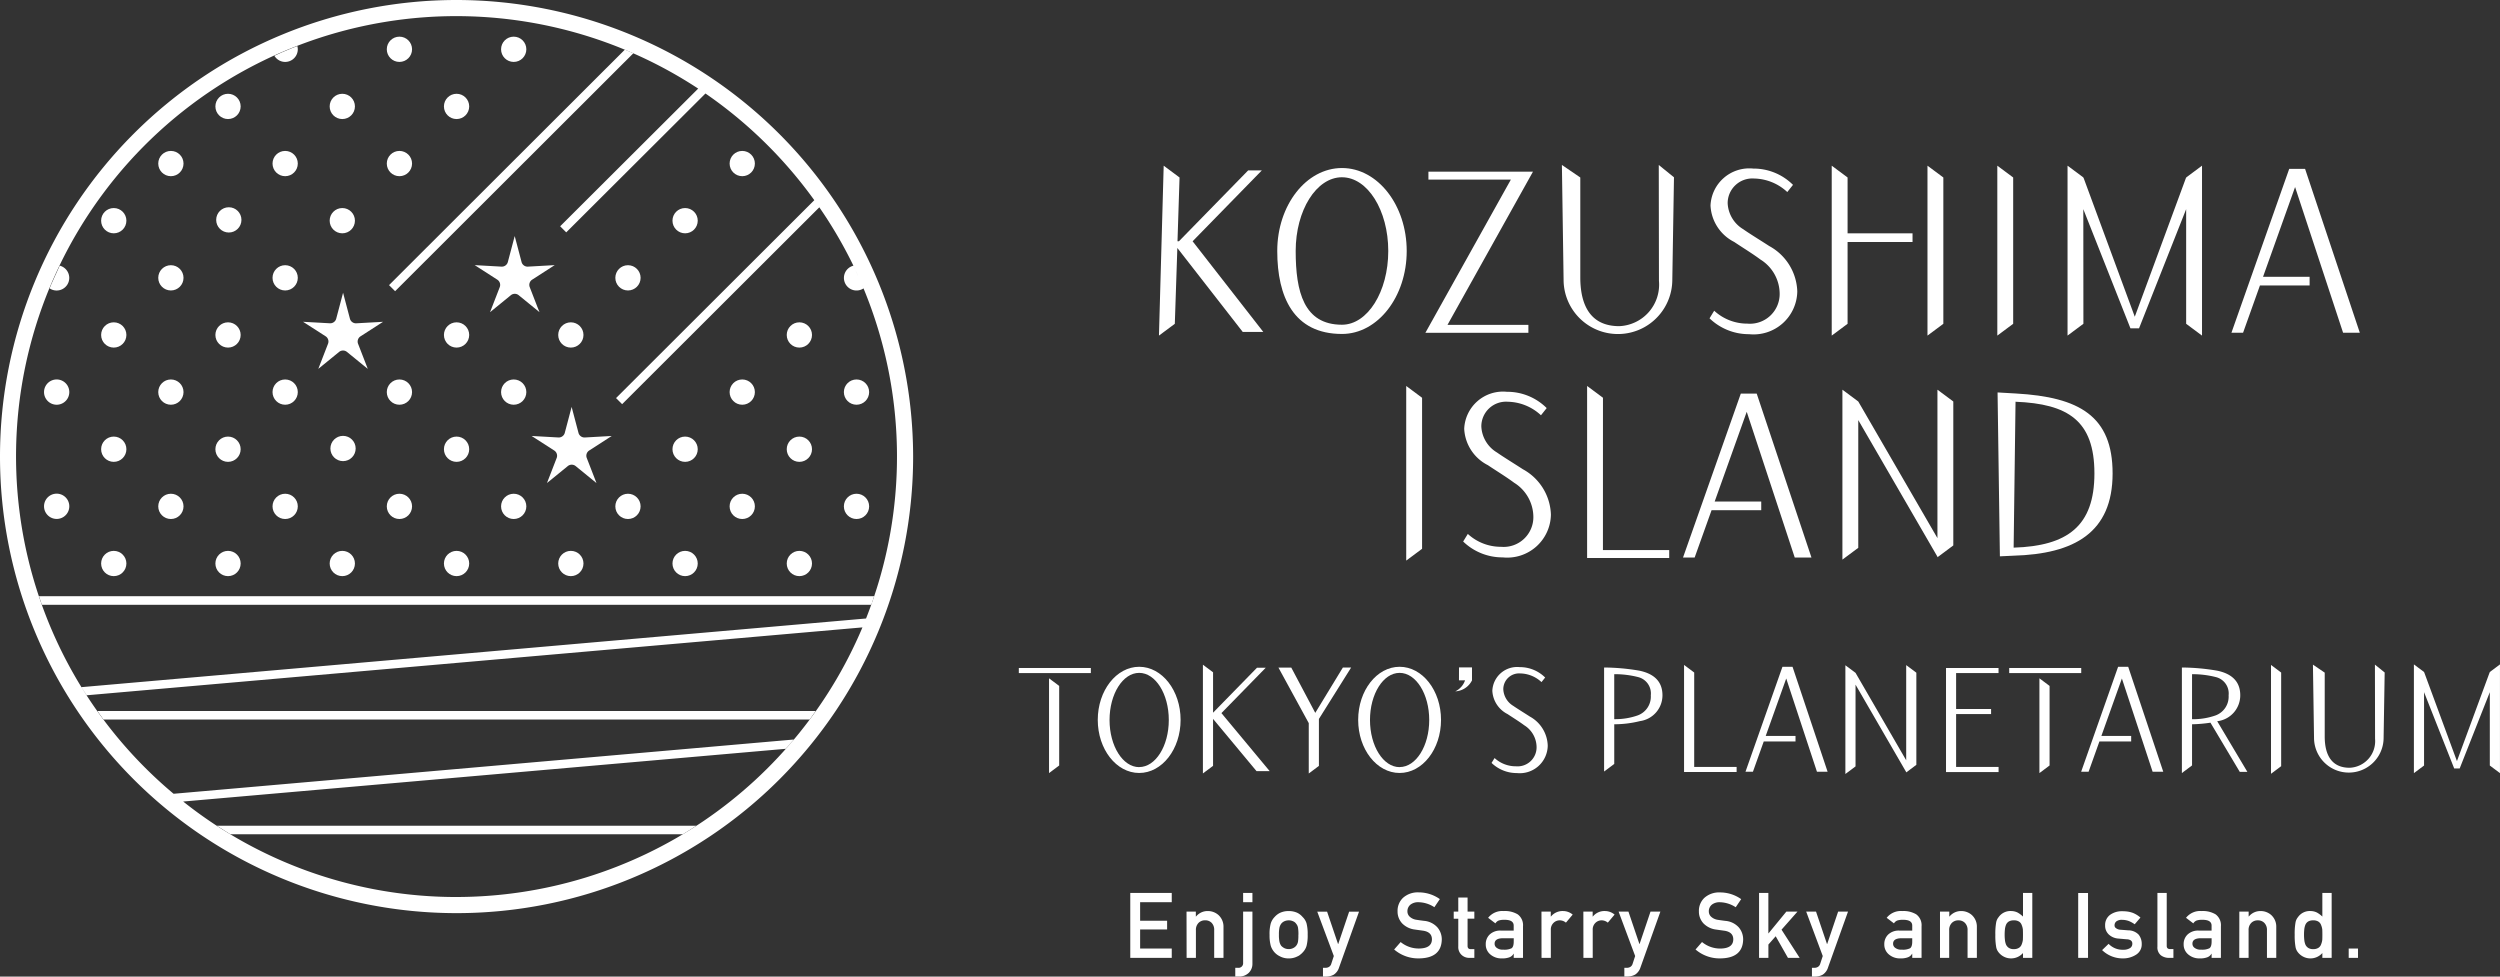 <svg xmlns="http://www.w3.org/2000/svg" width="164.423" height="64.229" viewBox="0 0 164.423 64.229">
  <rect x="0" y="0" width="164.423" height="64.229" fill="#333333" stroke="none"/>
  <g id="グループ_5285" data-name="グループ 5285" transform="translate(-505.308 -25924.002)">
    <g id="グループ_5276" data-name="グループ 5276" transform="translate(505.308 25924.002)">
      <path id="パス_2752" data-name="パス 2752" d="M181.742,591.9l-.643,1.659.247-.2,1.132-.923a.409.409,0,0,1,.495,0l1.38,1.124-.115-.3h0l-.528-1.362a.41.41,0,0,1,.153-.47l1.228-.791h0l.268-.173-.318.018-.729.04-.729.041a.409.409,0,0,1-.4-.29l-.333-1.26-.121-.461-.268,1.014-.187.706a.409.409,0,0,1-.4.29l-.729-.041-.729-.04-.319-.018,1.5.964A.41.41,0,0,1,181.742,591.9Z" transform="translate(-160.165 -569.299)" fill="#fff"/>
      <path id="パス_2753" data-name="パス 2753" d="M205.065,586.387h0l-.528-1.362a.41.41,0,0,1,.153-.471l1.227-.791h0l.268-.173-.319.018-.729.041-.729.041a.41.41,0,0,1-.4-.291l-.186-.706-.268-1.015-.122.461-.333,1.26a.41.41,0,0,1-.4.291l-.729-.041-.729-.041-.319-.018,1.5.965a.409.409,0,0,1,.153.47l-.643,1.66,1.379-1.125a.411.411,0,0,1,.495,0l1.38,1.125Z" transform="translate(-169.702 -566.153)" fill="#fff"/>
      <path id="パス_2754" data-name="パス 2754" d="M177.328,559.67a.832.832,0,0,0,.831-.831.817.817,0,0,0-.031-.214l-.256.1c-.082.032-.164.063-.246.1-.173.071-.346.143-.517.217-.081.035-.16.073-.241.109l-.25.113A.828.828,0,0,0,177.328,559.67Z" transform="translate(-158.573 -555.597)" fill="#fff"/>
      <circle id="楕円形_1164" data-name="楕円形 1164" cx="0.831" cy="0.831" r="0.831" transform="translate(10.408 9.926)" fill="#fff"/>
      <circle id="楕円形_1165" data-name="楕円形 1165" cx="0.831" cy="0.831" r="0.831" transform="translate(17.924 9.926)" fill="#fff"/>
      <circle id="楕円形_1166" data-name="楕円形 1166" cx="0.831" cy="0.831" r="0.831" transform="translate(14.218 13.631)" fill="#fff"/>
      <path id="パス_2755" data-name="パス 2755" d="M150.64,586.069a.83.83,0,0,0-.628-.8c-.041.084-.076.17-.116.255s-.076.169-.114.253c-.072.155-.143.311-.212.467-.038.087-.08.171-.117.258s-.07.173-.106.26a.83.83,0,0,0,1.293-.69Z" transform="translate(-146.085 -567.796)" fill="#fff"/>
      <circle id="楕円形_1167" data-name="楕円形 1167" cx="0.831" cy="0.831" r="0.831" transform="translate(10.408 17.442)" fill="#fff"/>
      <circle id="楕円形_1168" data-name="楕円形 1168" cx="0.831" cy="0.831" r="0.831" transform="translate(17.924 17.442)" fill="#fff"/>
      <path id="パス_2756" data-name="パス 2756" d="M149.5,600.74a.831.831,0,1,0-.83-.831A.832.832,0,0,0,149.5,600.74Z" transform="translate(-145.774 -574.121)" fill="#fff"/>
      <circle id="楕円形_1169" data-name="楕円形 1169" cx="0.831" cy="0.831" r="0.831" transform="translate(10.408 24.957)" fill="#fff"/>
      <circle id="楕円形_1170" data-name="楕円形 1170" cx="0.831" cy="0.831" r="0.831" transform="translate(17.924 24.957)" fill="#fff"/>
      <path id="パス_2757" data-name="パス 2757" d="M149.5,614.6a.831.831,0,1,0-.83-.831A.832.832,0,0,0,149.5,614.6Z" transform="translate(-145.774 -580.47)" fill="#fff"/>
      <circle id="楕円形_1171" data-name="楕円形 1171" cx="0.831" cy="0.831" r="0.831" transform="translate(10.408 32.473)" fill="#fff"/>
      <circle id="楕円形_1172" data-name="楕円形 1172" cx="0.831" cy="0.831" r="0.831" transform="translate(17.924 32.473)" fill="#fff"/>
      <circle id="楕円形_1173" data-name="楕円形 1173" cx="0.831" cy="0.831" r="0.831" transform="translate(14.166 6.168)" fill="#fff"/>
      <circle id="楕円形_1174" data-name="楕円形 1174" cx="0.831" cy="0.831" r="0.831" transform="translate(21.682 6.168)" fill="#fff"/>
      <circle id="楕円形_1175" data-name="楕円形 1175" cx="0.831" cy="0.831" r="0.831" transform="translate(6.651 13.683)" fill="#fff"/>
      <circle id="楕円形_1176" data-name="楕円形 1176" cx="0.831" cy="0.831" r="0.831" transform="translate(21.682 13.683)" fill="#fff"/>
      <circle id="楕円形_1177" data-name="楕円形 1177" cx="0.831" cy="0.831" r="0.831" transform="translate(6.651 21.199)" fill="#fff"/>
      <circle id="楕円形_1178" data-name="楕円形 1178" cx="0.831" cy="0.831" r="0.831" transform="translate(14.166 21.199)" fill="#fff"/>
      <circle id="楕円形_1179" data-name="楕円形 1179" cx="0.831" cy="0.831" r="0.831" transform="translate(6.651 28.714)" fill="#fff"/>
      <circle id="楕円形_1180" data-name="楕円形 1180" cx="0.831" cy="0.831" r="0.831" transform="translate(14.166 28.714)" fill="#fff"/>
      <circle id="楕円形_1181" data-name="楕円形 1181" cx="0.831" cy="0.831" r="0.831" transform="translate(6.651 36.23)" fill="#fff"/>
      <circle id="楕円形_1182" data-name="楕円形 1182" cx="0.831" cy="0.831" r="0.831" transform="translate(14.166 36.23)" fill="#fff"/>
      <circle id="楕円形_1183" data-name="楕円形 1183" cx="0.831" cy="0.831" r="0.831" transform="translate(21.682 36.23)" fill="#fff"/>
      <circle id="楕円形_1184" data-name="楕円形 1184" cx="0.831" cy="0.831" r="0.831" transform="translate(25.439 2.411)" fill="#fff"/>
      <circle id="楕円形_1185" data-name="楕円形 1185" cx="0.831" cy="0.831" r="0.831" transform="translate(32.955 2.411)" fill="#fff"/>
      <circle id="楕円形_1186" data-name="楕円形 1186" cx="0.831" cy="0.831" r="0.831" transform="translate(25.439 9.926)" fill="#fff"/>
      <circle id="楕円形_1187" data-name="楕円形 1187" cx="0.831" cy="0.831" r="0.831" transform="translate(25.439 24.957)" fill="#fff"/>
      <circle id="楕円形_1188" data-name="楕円形 1188" cx="0.831" cy="0.831" r="0.831" transform="translate(21.73 28.666)" fill="#fff"/>
      <circle id="楕円形_1189" data-name="楕円形 1189" cx="0.831" cy="0.831" r="0.831" transform="translate(32.955 24.957)" fill="#fff"/>
      <circle id="楕円形_1190" data-name="楕円形 1190" cx="0.831" cy="0.831" r="0.831" transform="translate(25.439 32.473)" fill="#fff"/>
      <circle id="楕円形_1191" data-name="楕円形 1191" cx="0.831" cy="0.831" r="0.831" transform="translate(32.955 32.473)" fill="#fff"/>
      <circle id="楕円形_1192" data-name="楕円形 1192" cx="0.831" cy="0.831" r="0.831" transform="translate(29.197 6.168)" fill="#fff"/>
      <circle id="楕円形_1193" data-name="楕円形 1193" cx="0.831" cy="0.831" r="0.831" transform="translate(29.197 21.199)" fill="#fff"/>
      <circle id="楕円形_1194" data-name="楕円形 1194" cx="0.831" cy="0.831" r="0.831" transform="translate(29.197 28.714)" fill="#fff"/>
      <circle id="楕円形_1195" data-name="楕円形 1195" cx="0.831" cy="0.831" r="0.831" transform="translate(29.197 36.23)" fill="#fff"/>
      <circle id="楕円形_1196" data-name="楕円形 1196" cx="0.831" cy="0.831" r="0.831" transform="translate(47.986 9.926)" fill="#fff"/>
      <circle id="楕円形_1197" data-name="楕円形 1197" cx="0.831" cy="0.831" r="0.831" transform="translate(40.47 17.442)" fill="#fff"/>
      <circle id="楕円形_1198" data-name="楕円形 1198" cx="0.831" cy="0.831" r="0.831" transform="translate(47.986 24.957)" fill="#fff"/>
      <circle id="楕円形_1199" data-name="楕円形 1199" cx="0.831" cy="0.831" r="0.831" transform="translate(55.501 24.957)" fill="#fff"/>
      <circle id="楕円形_1200" data-name="楕円形 1200" cx="0.831" cy="0.831" r="0.831" transform="translate(40.47 32.473)" fill="#fff"/>
      <circle id="楕円形_1201" data-name="楕円形 1201" cx="0.831" cy="0.831" r="0.831" transform="translate(47.986 32.473)" fill="#fff"/>
      <circle id="楕円形_1202" data-name="楕円形 1202" cx="0.831" cy="0.831" r="0.831" transform="translate(55.501 32.473)" fill="#fff"/>
      <circle id="楕円形_1203" data-name="楕円形 1203" cx="0.831" cy="0.831" r="0.831" transform="translate(44.228 13.683)" fill="#fff"/>
      <circle id="楕円形_1204" data-name="楕円形 1204" cx="0.831" cy="0.831" r="0.831" transform="translate(36.713 21.199)" fill="#fff"/>
      <circle id="楕円形_1205" data-name="楕円形 1205" cx="0.831" cy="0.831" r="0.831" transform="translate(51.743 21.199)" fill="#fff"/>
      <circle id="楕円形_1206" data-name="楕円形 1206" cx="0.831" cy="0.831" r="0.831" transform="translate(44.228 28.714)" fill="#fff"/>
      <circle id="楕円形_1207" data-name="楕円形 1207" cx="0.831" cy="0.831" r="0.831" transform="translate(51.743 28.714)" fill="#fff"/>
      <circle id="楕円形_1208" data-name="楕円形 1208" cx="0.831" cy="0.831" r="0.831" transform="translate(36.713 36.23)" fill="#fff"/>
      <circle id="楕円形_1209" data-name="楕円形 1209" cx="0.831" cy="0.831" r="0.831" transform="translate(44.228 36.23)" fill="#fff"/>
      <circle id="楕円形_1210" data-name="楕円形 1210" cx="0.831" cy="0.831" r="0.831" transform="translate(51.743 36.23)" fill="#fff"/>
      <path id="パス_2758" data-name="パス 2758" d="M210.916,604.127l-.333-1.26-.121-.461-.268,1.015-.187.706a.41.41,0,0,1-.4.291l-.729-.041-.729-.041-.319-.018,1.5.965a.409.409,0,0,1,.153.47l-.643,1.66.248-.2,1.132-.923a.41.41,0,0,1,.495,0l1.38,1.125-.115-.3h0l-.528-1.362a.41.41,0,0,1,.153-.471l1.227-.791h0l.268-.173-.319.018-.729.041-.729.041A.41.41,0,0,1,210.916,604.127Z" transform="translate(-172.866 -575.645)" fill="#fff"/>
      <path id="パス_2759" data-name="パス 2759" d="M190.93,574.949,206.6,559.3c-.185-.081-.369-.163-.556-.241l-15.513,15.49Z" transform="translate(-164.945 -555.797)" fill="#fff"/>
      <path id="パス_2760" data-name="パス 2760" d="M202.988,625.377H148.056c.063.188.124.377.191.563H202.8C202.864,625.754,202.925,625.565,202.988,625.377Z" transform="translate(-145.494 -586.164)" fill="#fff"/>
      <path id="パス_2761" data-name="パス 2761" d="M155.544,639.863h46.447c.138-.184.267-.375.4-.563H155.143C155.276,639.488,155.406,639.678,155.544,639.863Z" transform="translate(-148.739 -592.54)" fill="#fff"/>
      <path id="パス_2762" data-name="パス 2762" d="M170.522,653.786h29.76c.3-.181.6-.371.891-.563H169.631C169.925,653.415,170.22,653.6,170.522,653.786Z" transform="translate(-155.374 -598.916)" fill="#fff"/>
      <path id="パス_2763" data-name="パス 2763" d="M173.358,553.039a30.028,30.028,0,1,0,30.028,30.028A30.062,30.062,0,0,0,173.358,553.039ZM200.123,572c-.036-.086-.069-.173-.106-.259C200.055,571.827,200.088,571.914,200.123,572Zm-.365-.831-.069-.152c-.029-.063-.057-.126-.085-.189C199.657,570.941,199.707,571.055,199.759,571.169Zm-.184-.407c-.04-.084-.075-.17-.115-.253C199.5,570.592,199.535,570.678,199.574,570.762Zm-26.216,41.273a28.82,28.82,0,0,1-17.98-6.28L195,602.288c.179-.2.356-.4.53-.611l-40.785,3.568c.207.173.417.342.629.51a28.95,28.95,0,0,1,34.35-46.569c-.157-.108-.317-.214-.476-.319l-9.077,9.054.4.4,9.156-9.133a29.21,29.21,0,0,1,7.159,7.017l-13.039,13.016.4.4,12.971-12.949c-.075-.109-.153-.217-.231-.325a28.992,28.992,0,0,1,2.471,4.166.829.829,0,1,0,.665,1.493,28.885,28.885,0,0,1,.166,21.711l-51.6,4.515c.111.18.228.357.343.535l51.028-4.465c.068-.161.13-.326.194-.489A29.008,29.008,0,0,1,173.358,612.034Z" transform="translate(-143.33 -553.039)" fill="#fff"/>
      <path id="パス_2764" data-name="パス 2764" d="M323.043,584.465v-.523h-5.32l5.622-10.075h-6.877v.523h5.422l-5.623,10.077h1.163v0Z" transform="translate(-222.522 -562.577)" fill="#fff"/>
      <path id="パス_2765" data-name="パス 2765" d="M285.157,578.553l4.3,5.521h1.352l-4.648-5.962,4.553-4.661h-.9l-4.553,4.661h-.094l.135-4.195-1.043-.776-.311,11.175,1.043-.776Z" transform="translate(-207.724 -562.244)" fill="#fff"/>
      <path id="パス_2766" data-name="パス 2766" d="M366.612,578.161h4.272v-.57h-4.272v-3.674l-1.043-.776v11.175l1.043-.776Z" transform="translate(-245.098 -562.244)" fill="#fff"/>
      <path id="パス_2767" data-name="パス 2767" d="M378.231,573.917l-1.043-.776v11.175l1.043-.776Z" transform="translate(-250.419 -562.244)" fill="#fff"/>
      <path id="パス_2768" data-name="パス 2768" d="M386.7,573.917l-1.043-.776v11.175l1.043-.776Z" transform="translate(-254.295 -562.244)" fill="#fff"/>
      <path id="パス_2769" data-name="パス 2769" d="M395.214,576l3.1,7.84h.564l3.1-7.84v7.54l1.043.776V573.14l-1.043.776v.042l-.012-.016-3.367,9.133-3.367-9.133-.012.016v-.042l-1.043-.776v11.175l1.043-.776Z" transform="translate(-258.196 -562.244)" fill="#fff"/>
      <path id="パス_2770" data-name="パス 2770" d="M302.554,584.338c2.351,0,4.257-2.443,4.257-5.456s-1.906-5.457-4.257-5.457-4.257,2.443-4.257,5.457S299.375,584.338,302.554,584.338Zm0-10.305c1.682,0,3.044,2.171,3.044,4.849s-1.363,4.849-3.044,4.849c-2.51,0-3.045-2.171-3.045-4.849S300.872,574.032,302.554,574.032Z" transform="translate(-214.293 -562.374)" fill="#fff"/>
      <path id="パス_2771" data-name="パス 2771" d="M339.216,580.678a2.732,2.732,0,0,1-2.614,2.976c-1.822,0-2.559-1.279-2.559-3.212v-6.566l-1.21-.825.111,7.529a3.575,3.575,0,0,0,7.149.1l.111-6.816-1-.81Z" transform="translate(-230.108 -562.203)" fill="#fff"/>
      <path id="パス_2772" data-name="パス 2772" d="M353.233,583.693a3.207,3.207,0,0,1-2.183-.849l-.306.5a3.719,3.719,0,0,0,2.6,1.043,2.874,2.874,0,0,0,3.171-2.809,3.524,3.524,0,0,0-1.85-2.991c-.445-.292-1.307-.82-1.7-1.1a2.108,2.108,0,0,1-1.029-1.711,1.624,1.624,0,0,1,1.738-1.627,3.289,3.289,0,0,1,2.183.89l.376-.473a3.671,3.671,0,0,0-2.615-1.071,2.553,2.553,0,0,0-2.81,2.434,2.838,2.838,0,0,0,1.558,2.392c.473.32,1.224.779,1.724,1.155a2.666,2.666,0,0,1,1.266,2.239A1.956,1.956,0,0,1,353.233,583.693Z" transform="translate(-238.309 -562.408)" fill="#fff"/>
      <path id="パス_2773" data-name="パス 2773" d="M418.252,574.72l3.157,9.583h1.1l-3.6-10.779h-1.043l-3.8,10.779h.765l1.11-3.11h3.266v-.57h-3.062Z" transform="translate(-267.306 -562.419)" fill="#fff"/>
      <path id="パス_2774" data-name="パス 2774" d="M374.159,610.562v-9.467l-1.043-.776v9.762l-5.207-8.986-1.043-.776v11.175l1.043-.776v-8.4l5.207,8.986v.036Z" transform="translate(-245.692 -574.689)" fill="#fff"/>
      <path id="パス_2775" data-name="パス 2775" d="M349.408,608.46h3.266v-.57h-3.062l2.108-5.9,3.157,9.583h1.1l-3.6-10.779H351.33l-3.8,10.779h.765Z" transform="translate(-236.839 -574.906)" fill="#fff"/>
      <path id="パス_2776" data-name="パス 2776" d="M313.944,611.352l1.043-.776v-9.933l-1.043-.776Z" transform="translate(-221.458 -574.482)" fill="#fff"/>
      <path id="パス_2777" data-name="パス 2777" d="M336.933,600.642l-1.043-.776v11.315h5.4v-.523h-4.359Z" transform="translate(-231.507 -574.482)" fill="#fff"/>
      <path id="パス_2778" data-name="パス 2778" d="M324.779,605.667c-.445-.292-1.307-.821-1.7-1.1a2.107,2.107,0,0,1-1.029-1.711,1.624,1.624,0,0,1,1.738-1.627,3.29,3.29,0,0,1,2.184.89l.376-.473a3.673,3.673,0,0,0-2.615-1.071,2.553,2.553,0,0,0-2.809,2.434,2.837,2.837,0,0,0,1.557,2.392c.473.32,1.224.779,1.725,1.155a2.666,2.666,0,0,1,1.266,2.239,1.956,1.956,0,0,1-2.128,1.975,3.21,3.21,0,0,1-2.183-.848l-.306.5a3.717,3.717,0,0,0,2.6,1.044,2.874,2.874,0,0,0,3.171-2.81A3.524,3.524,0,0,0,324.779,605.667Z" transform="translate(-224.624 -574.807)" fill="#fff"/>
      <path id="パス_2779" data-name="パス 2779" d="M393.257,605.98c0-3.783-2.2-5.021-6.356-5.257l-1.21-.07.153,10.779.89-.042C390.739,611.279,393.257,609.874,393.257,605.98Zm-6.384-4.715c3.449.139,5.188,1.238,5.188,4.715s-1.781,4.77-5.313,4.881Z" transform="translate(-254.313 -574.843)" fill="#fff"/>
      <path id="パス_2780" data-name="パス 2780" d="M326.822,637.224c-.285-.187-.836-.525-1.086-.7a1.348,1.348,0,0,1-.659-1.094,1.039,1.039,0,0,1,1.112-1.042,2.1,2.1,0,0,1,1.4.57l.241-.3a2.35,2.35,0,0,0-1.674-.685,1.633,1.633,0,0,0-1.8,1.557,1.817,1.817,0,0,0,1,1.531c.3.2.783.5,1.1.738a1.708,1.708,0,0,1,.81,1.433,1.252,1.252,0,0,1-1.362,1.264,2.053,2.053,0,0,1-1.4-.543l-.2.32a2.38,2.38,0,0,0,1.665.668,1.839,1.839,0,0,0,2.03-1.8A2.254,2.254,0,0,0,326.822,637.224Z" transform="translate(-226.206 -590.097)" fill="#fff"/>
      <path id="パス_2781" data-name="パス 2781" d="M340.266,634.234a14.261,14.261,0,0,0-2.316-.208h0v6.842l.668-.5v-2.608a7.028,7.028,0,0,0,1.693-.209,1.711,1.711,0,0,0,1.478-1.7C341.788,634.928,341.21,634.429,340.266,634.234Zm-.115,2.946a4.455,4.455,0,0,1-1.534.244v-2.959a6.213,6.213,0,0,1,1.569.191,1.109,1.109,0,0,1,.836,1.2A1.314,1.314,0,0,1,340.15,637.18Z" transform="translate(-232.45 -590.125)" fill="#fff"/>
      <path id="パス_2782" data-name="パス 2782" d="M293.406,633.888h-.576l-2.887,2.956v-2.657l-.668-.5v7.152l.668-.5V637.25l2.858,3.436h.866l-3.174-3.816Z" transform="translate(-210.161 -589.97)" fill="#fff"/>
      <path id="パス_2783" data-name="パス 2783" d="M418.866,640.878l.668-.5v-6.158l-.668-.5Z" transform="translate(-269.504 -589.987)" fill="#fff"/>
      <path id="パス_2784" data-name="パス 2784" d="M410.416,637.554a1.711,1.711,0,0,0,1.477-1.7c0-.926-.578-1.425-1.522-1.62a14.269,14.269,0,0,0-2.317-.208h0v6.941l.668-.5v-2.707a9.056,9.056,0,0,0,1.211-.105l1.927,3.234h.5l-1.983-3.33Zm-1.694-3.088a6.21,6.21,0,0,1,1.569.191,1.109,1.109,0,0,1,.836,1.2,1.314,1.314,0,0,1-.872,1.326,4.455,4.455,0,0,1-1.534.244Z" transform="translate(-264.553 -590.125)" fill="#fff"/>
      <path id="パス_2785" data-name="パス 2785" d="M428.04,638.562a1.749,1.749,0,0,1-1.673,1.9c-1.166,0-1.638-.819-1.638-2.056v-4.2l-.775-.527.072,4.818a2.288,2.288,0,0,0,4.575.062l.071-4.362-.641-.519Z" transform="translate(-271.834 -589.967)" fill="#fff"/>
      <path id="パス_2786" data-name="パス 2786" d="M371.227,640.006l-3.332-5.751-.668-.5v7.152l.668-.5v-5.377l3.332,5.751v.023l.668-.5v-6.059l-.668-.5Z" transform="translate(-245.858 -590.002)" fill="#fff"/>
      <path id="パス_2787" data-name="パス 2787" d="M390.769,641.576l.668-.5v-5.233l-.668-.5Z" transform="translate(-256.638 -590.731)" fill="#fff"/>
      <path id="パス_2788" data-name="パス 2788" d="M357.536,633.944l-2.43,6.9h.49l.711-1.99h2.09v-.365h-1.96l1.349-3.778,2.021,6.133h.7l-2.305-6.9Z" transform="translate(-240.307 -590.087)" fill="#fff"/>
      <path id="パス_2789" data-name="パス 2789" d="M398.262,633.944l-2.43,6.9h.49l.711-1.99h2.09v-.365h-1.96l1.349-3.778,2.021,6.133h.7l-2.305-6.9Z" transform="translate(-258.957 -590.087)" fill="#fff"/>
      <path id="パス_2790" data-name="パス 2790" d="M348.322,634.216l-.668-.5v7.043h3.457v-.335h-2.79Z" transform="translate(-236.895 -589.984)" fill="#fff"/>
      <path id="パス_2791" data-name="パス 2791" d="M379.436,634.085h0v6.844h3.457v-.335H380.1v-3.478H382.4v-.335H380.1v-2.362h2.79v-.335h-3.457Z" transform="translate(-251.448 -590.152)" fill="#fff"/>
      <rect id="長方形_1557" data-name="長方形 1557" width="4.737" height="0.335" transform="translate(132.144 43.933)" fill="#fff"/>
      <path id="パス_2792" data-name="パス 2792" d="M270.607,641.576l.668-.5v-5.233l-.668-.5Z" transform="translate(-201.613 -590.731)" fill="#fff"/>
      <rect id="長方形_1558" data-name="長方形 1558" width="4.737" height="0.335" transform="translate(67.007 43.933)" fill="#fff"/>
      <path id="パス_2793" data-name="パス 2793" d="M279.243,633.939c-1.5,0-2.724,1.563-2.724,3.492s1.22,3.492,2.724,3.492,2.724-1.563,2.724-3.492S280.748,633.939,279.243,633.939Zm0,6.6c-1.077,0-1.949-1.39-1.949-3.1s.872-3.1,1.949-3.1,1.948,1.389,1.948,3.1S280.32,640.535,279.243,640.535Z" transform="translate(-204.32 -590.085)" fill="#fff"/>
      <path id="パス_2794" data-name="パス 2794" d="M310.839,633.939c-1.5,0-2.725,1.563-2.725,3.492s1.22,3.492,2.725,3.492,2.724-1.563,2.724-3.492S312.343,633.939,310.839,633.939Zm0,6.6c-1.076,0-1.948-1.39-1.948-3.1s.872-3.1,1.948-3.1,1.948,1.389,1.948,3.1S311.915,640.535,310.839,640.535Z" transform="translate(-218.788 -590.085)" fill="#fff"/>
      <path id="パス_2795" data-name="パス 2795" d="M300.861,637.013l-1.578-2.979h-.845l1.995,3.654V641l.668-.5v-3.088h0l2.118-3.379h-.544Z" transform="translate(-214.357 -590.128)" fill="#fff"/>
      <path id="パス_2796" data-name="パス 2796" d="M320.137,634.864h.4a1.249,1.249,0,0,1-.643.723,1.3,1.3,0,0,0,1.1-.723h0v-.854h-.854Z" transform="translate(-224.182 -590.117)" fill="#fff"/>
      <path id="パス_2797" data-name="パス 2797" d="M441.2,634.152v.026l-.008-.01-2.155,5.845-2.155-5.845-.008.01v-.026l-.668-.5v7.152l.668-.5v-4.826l1.982,5.018h.361l1.982-5.018v4.826l.668.5v-7.152Z" transform="translate(-277.446 -589.955)" fill="#fff"/>
    </g>
    <path id="パス_2799" data-name="パス 2799" d="M-40.355-4.271h2.728v.612h-2.08V-2.44h1.775v.574h-1.775V-.612h2.08V0h-2.728Zm3.7,1.23h.612v.322h.012a.982.982,0,0,1,.791-.36,1.043,1.043,0,0,1,.691.267,1.032,1.032,0,0,1,.325.791V0h-.612V-1.811A.652.652,0,0,0-35-2.3a.577.577,0,0,0-.431-.17.587.587,0,0,0-.434.17.646.646,0,0,0-.173.486V0h-.612Zm3.722,0h.612V.378a.824.824,0,0,1-.246.612.913.913,0,0,1-.642.24h-.24V.653h.173a.3.3,0,0,0,.343-.322Zm0-1.23h.612v.612h-.612Zm1.738,2.748a2.651,2.651,0,0,1,.079-.738,1.066,1.066,0,0,1,.252-.425,1.15,1.15,0,0,1,.352-.272,1.3,1.3,0,0,1,.571-.12,1.328,1.328,0,0,1,.583.12,1.091,1.091,0,0,1,.34.272.957.957,0,0,1,.258.425,2.853,2.853,0,0,1,.073.738,2.782,2.782,0,0,1-.073.732,1.043,1.043,0,0,1-.258.437.951.951,0,0,1-.144.132.667.667,0,0,1-.2.126,1.22,1.22,0,0,1-.583.132A1.193,1.193,0,0,1-30.511-.1a1.156,1.156,0,0,1-.352-.258,1.17,1.17,0,0,1-.252-.437A2.585,2.585,0,0,1-31.193-1.523Zm1.9.006a2.733,2.733,0,0,0-.029-.475.56.56,0,0,0-.12-.252.448.448,0,0,0-.2-.161.66.66,0,0,0-.293-.062.67.67,0,0,0-.287.062.543.543,0,0,0-.205.161.708.708,0,0,0-.114.252,2.246,2.246,0,0,0-.035.469,2.182,2.182,0,0,0,.035.463.767.767,0,0,0,.114.264.745.745,0,0,0,.205.155.645.645,0,0,0,.287.064.635.635,0,0,0,.293-.064.575.575,0,0,0,.2-.155.6.6,0,0,0,.12-.264A2.562,2.562,0,0,0-29.3-1.518Zm1.237-1.523h.647l.721,2.13h.012l.718-2.13h.65L-26.622.63a.873.873,0,0,1-.349.475,1.027,1.027,0,0,1-.51.126h-.2V.653h.179a.411.411,0,0,0,.223-.064.355.355,0,0,0,.144-.2l.167-.51Zm5.486,2a1.876,1.876,0,0,0,1.213.425q.832-.012.844-.595.006-.478-.557-.574l-.565-.079a1.4,1.4,0,0,1-.838-.407,1.133,1.133,0,0,1-.3-.791,1.169,1.169,0,0,1,.372-.9,1.453,1.453,0,0,1,1.022-.346,2.4,2.4,0,0,1,1.386.442l-.36.533a1.958,1.958,0,0,0-1.058-.328.807.807,0,0,0-.5.149.555.555,0,0,0-.214.463.471.471,0,0,0,.144.334.823.823,0,0,0,.46.211q.176.029.48.067A1.331,1.331,0,0,1-20.151-2a1.211,1.211,0,0,1,.284.8Q-19.9.018-21.367.035A2.423,2.423,0,0,1-23-.551Zm3.789-2.93h.612v.926h.445v.466h-.445V-.8q-.006.231.217.226h.229V0h-.319a.725.725,0,0,1-.527-.2.7.7,0,0,1-.211-.551V-2.575h-.3v-.466h.3Zm3.649,3.7h-.012a.508.508,0,0,1-.264.229A1.254,1.254,0,0,1-15.9.035a1.11,1.11,0,0,1-.785-.27.842.842,0,0,1-.29-.659.862.862,0,0,1,.252-.636,1,1,0,0,1,.738-.264h.847v-.319q.006-.4-.624-.39a1.11,1.11,0,0,0-.36.047.44.44,0,0,0-.217.188l-.48-.366a1.185,1.185,0,0,1,1.028-.445,1.632,1.632,0,0,1,.917.217.885.885,0,0,1,.349.785V0h-.612Zm0-1.02h-.732q-.533.012-.527.366a.325.325,0,0,0,.138.264.641.641,0,0,0,.437.12A1.071,1.071,0,0,0-15.28-.63q.144-.1.144-.439Zm1.823-1.752h.612v.322h.012a.982.982,0,0,1,.791-.36.989.989,0,0,1,.639.234l-.445.53a.641.641,0,0,0-.4-.152.575.575,0,0,0-.4.152.6.6,0,0,0-.193.483V0h-.612Zm2.755,0h.612v.322h.012a.982.982,0,0,1,.791-.36.989.989,0,0,1,.639.234l-.445.53a.641.641,0,0,0-.4-.152.575.575,0,0,0-.4.152.6.6,0,0,0-.193.483V0h-.612Zm2.318,0h.647l.721,2.13h.012l.718-2.13h.65L-6.8.63A.873.873,0,0,1-7.15,1.1a1.027,1.027,0,0,1-.51.126h-.2V.653h.179A.411.411,0,0,0-7.46.589a.355.355,0,0,0,.144-.2l.167-.51Zm5.486,2A1.876,1.876,0,0,0-1.54-.612q.832-.012.844-.595.006-.478-.557-.574l-.565-.079a1.4,1.4,0,0,1-.838-.407,1.133,1.133,0,0,1-.3-.791,1.169,1.169,0,0,1,.372-.9,1.453,1.453,0,0,1,1.022-.346,2.4,2.4,0,0,1,1.386.442l-.36.533A1.958,1.958,0,0,0-1.59-3.659a.807.807,0,0,0-.5.149.555.555,0,0,0-.214.463.471.471,0,0,0,.144.334A.823.823,0,0,0-1.7-2.5q.176.029.48.067A1.331,1.331,0,0,1-.33-2a1.211,1.211,0,0,1,.284.8Q-.078.018-1.546.035A2.423,2.423,0,0,1-3.178-.551ZM1-4.271h.612v2.657h.012L2.794-3.041h.732L2.478-1.854,3.67,0H2.9L2.094-1.421l-.48.545V0H1Zm3.1,1.23h.647l.721,2.13h.012L6.2-3.041h.65L5.537.63a.873.873,0,0,1-.349.475,1.027,1.027,0,0,1-.51.126h-.2V.653h.179A.411.411,0,0,0,4.878.589a.355.355,0,0,0,.144-.2l.167-.51ZM11.074-.27h-.012a.508.508,0,0,1-.264.229,1.254,1.254,0,0,1-.486.076,1.11,1.11,0,0,1-.785-.27.842.842,0,0,1-.29-.659.862.862,0,0,1,.252-.636,1,1,0,0,1,.738-.264h.847v-.319q.006-.4-.624-.39a1.11,1.11,0,0,0-.36.047.44.44,0,0,0-.217.188l-.48-.366a1.185,1.185,0,0,1,1.028-.445,1.632,1.632,0,0,1,.917.217.885.885,0,0,1,.349.785V0h-.612Zm0-1.02h-.732q-.533.012-.527.366a.325.325,0,0,0,.138.264.641.641,0,0,0,.437.12A1.071,1.071,0,0,0,10.93-.63q.144-.1.144-.439ZM12.9-3.041h.612v.322h.012a.982.982,0,0,1,.791-.36A1.043,1.043,0,0,1,15-2.812a1.032,1.032,0,0,1,.325.791V0h-.612V-1.811a.652.652,0,0,0-.17-.486.577.577,0,0,0-.431-.17.587.587,0,0,0-.434.17.646.646,0,0,0-.173.486V0H12.9ZM18.359-.319a1.036,1.036,0,0,1-.788.354A1.008,1.008,0,0,1,17.1-.079a1.024,1.024,0,0,1-.343-.281.769.769,0,0,1-.167-.39,4.181,4.181,0,0,1-.05-.773,4.2,4.2,0,0,1,.05-.779.758.758,0,0,1,.167-.378.943.943,0,0,1,.814-.4.98.98,0,0,1,.434.1,1.756,1.756,0,0,1,.354.264V-4.271h.612V0h-.612Zm-.6-2.147a.616.616,0,0,0-.331.073.465.465,0,0,0-.185.217,1.117,1.117,0,0,0-.073.3,3.5,3.5,0,0,0-.018.354,3.161,3.161,0,0,0,.018.337,1.132,1.132,0,0,0,.073.311.506.506,0,0,0,.185.217.563.563,0,0,0,.331.082A.59.59,0,0,0,18.1-.665a.431.431,0,0,0,.173-.223,1.127,1.127,0,0,0,.079-.308q.006-.167.006-.328t-.006-.337a1.121,1.121,0,0,0-.079-.3.431.431,0,0,0-.173-.223A.606.606,0,0,0,17.758-2.467Zm4.23-1.8h.647V0h-.647Zm2,3.343a1.269,1.269,0,0,0,.961.39.813.813,0,0,0,.431-.1.32.32,0,0,0,.167-.287.251.251,0,0,0-.1-.229.523.523,0,0,0-.272-.073l-.539-.047a1.026,1.026,0,0,1-.624-.258.783.783,0,0,1-.252-.606.824.824,0,0,1,.331-.7,1.313,1.313,0,0,1,.8-.234,2.44,2.44,0,0,1,.378.026,1.887,1.887,0,0,1,.313.082,1.79,1.79,0,0,1,.5.308l-.378.442a1.884,1.884,0,0,0-.372-.208A1.252,1.252,0,0,0,24.9-2.5a.6.6,0,0,0-.4.1.331.331,0,0,0-.12.264.207.207,0,0,0,.091.179.527.527,0,0,0,.311.108l.5.038a.943.943,0,0,1,.686.287.969.969,0,0,1,.2.624.79.79,0,0,1-.36.683,1.564,1.564,0,0,1-.9.252A1.931,1.931,0,0,1,23.562-.51ZM27.2-4.271h.612V-.785q0,.208.229.208h.211V0h-.272a.876.876,0,0,1-.551-.167A.666.666,0,0,1,27.2-.738Zm3.564,4h-.012a.508.508,0,0,1-.264.229A1.254,1.254,0,0,1,30,.035a1.11,1.11,0,0,1-.785-.27.842.842,0,0,1-.29-.659.862.862,0,0,1,.252-.636,1,1,0,0,1,.738-.264h.847v-.319q.006-.4-.624-.39a1.11,1.11,0,0,0-.36.047.44.44,0,0,0-.217.188l-.48-.366a1.185,1.185,0,0,1,1.028-.445,1.632,1.632,0,0,1,.917.217.885.885,0,0,1,.349.785V0h-.612Zm0-1.02H30.03q-.533.012-.527.366a.325.325,0,0,0,.138.264.641.641,0,0,0,.437.12,1.071,1.071,0,0,0,.542-.091q.144-.1.144-.439Zm1.823-1.752H33.2v.322h.012A.982.982,0,0,1,34-3.079a1.043,1.043,0,0,1,.691.267,1.032,1.032,0,0,1,.325.791V0h-.612V-1.811a.652.652,0,0,0-.17-.486.577.577,0,0,0-.431-.17.587.587,0,0,0-.434.17.646.646,0,0,0-.173.486V0h-.612ZM38.048-.319a1.036,1.036,0,0,1-.788.354,1.008,1.008,0,0,1-.472-.114,1.024,1.024,0,0,1-.343-.281.769.769,0,0,1-.167-.39,4.181,4.181,0,0,1-.05-.773,4.2,4.2,0,0,1,.05-.779.758.758,0,0,1,.167-.378.943.943,0,0,1,.814-.4.98.98,0,0,1,.434.1,1.756,1.756,0,0,1,.354.264V-4.271h.612V0h-.612Zm-.6-2.147a.616.616,0,0,0-.331.073.465.465,0,0,0-.185.217,1.117,1.117,0,0,0-.073.3,3.5,3.5,0,0,0-.018.354,3.161,3.161,0,0,0,.018.337,1.132,1.132,0,0,0,.073.311.506.506,0,0,0,.185.217.563.563,0,0,0,.331.082.59.59,0,0,0,.343-.088.431.431,0,0,0,.173-.223,1.127,1.127,0,0,0,.079-.308q.006-.167.006-.328t-.006-.337a1.121,1.121,0,0,0-.079-.3.431.431,0,0,0-.173-.223A.606.606,0,0,0,37.447-2.467ZM39.78-.612h.612V0H39.78Z" transform="translate(620 25987)" fill="#fff"/>
  </g>
</svg>
